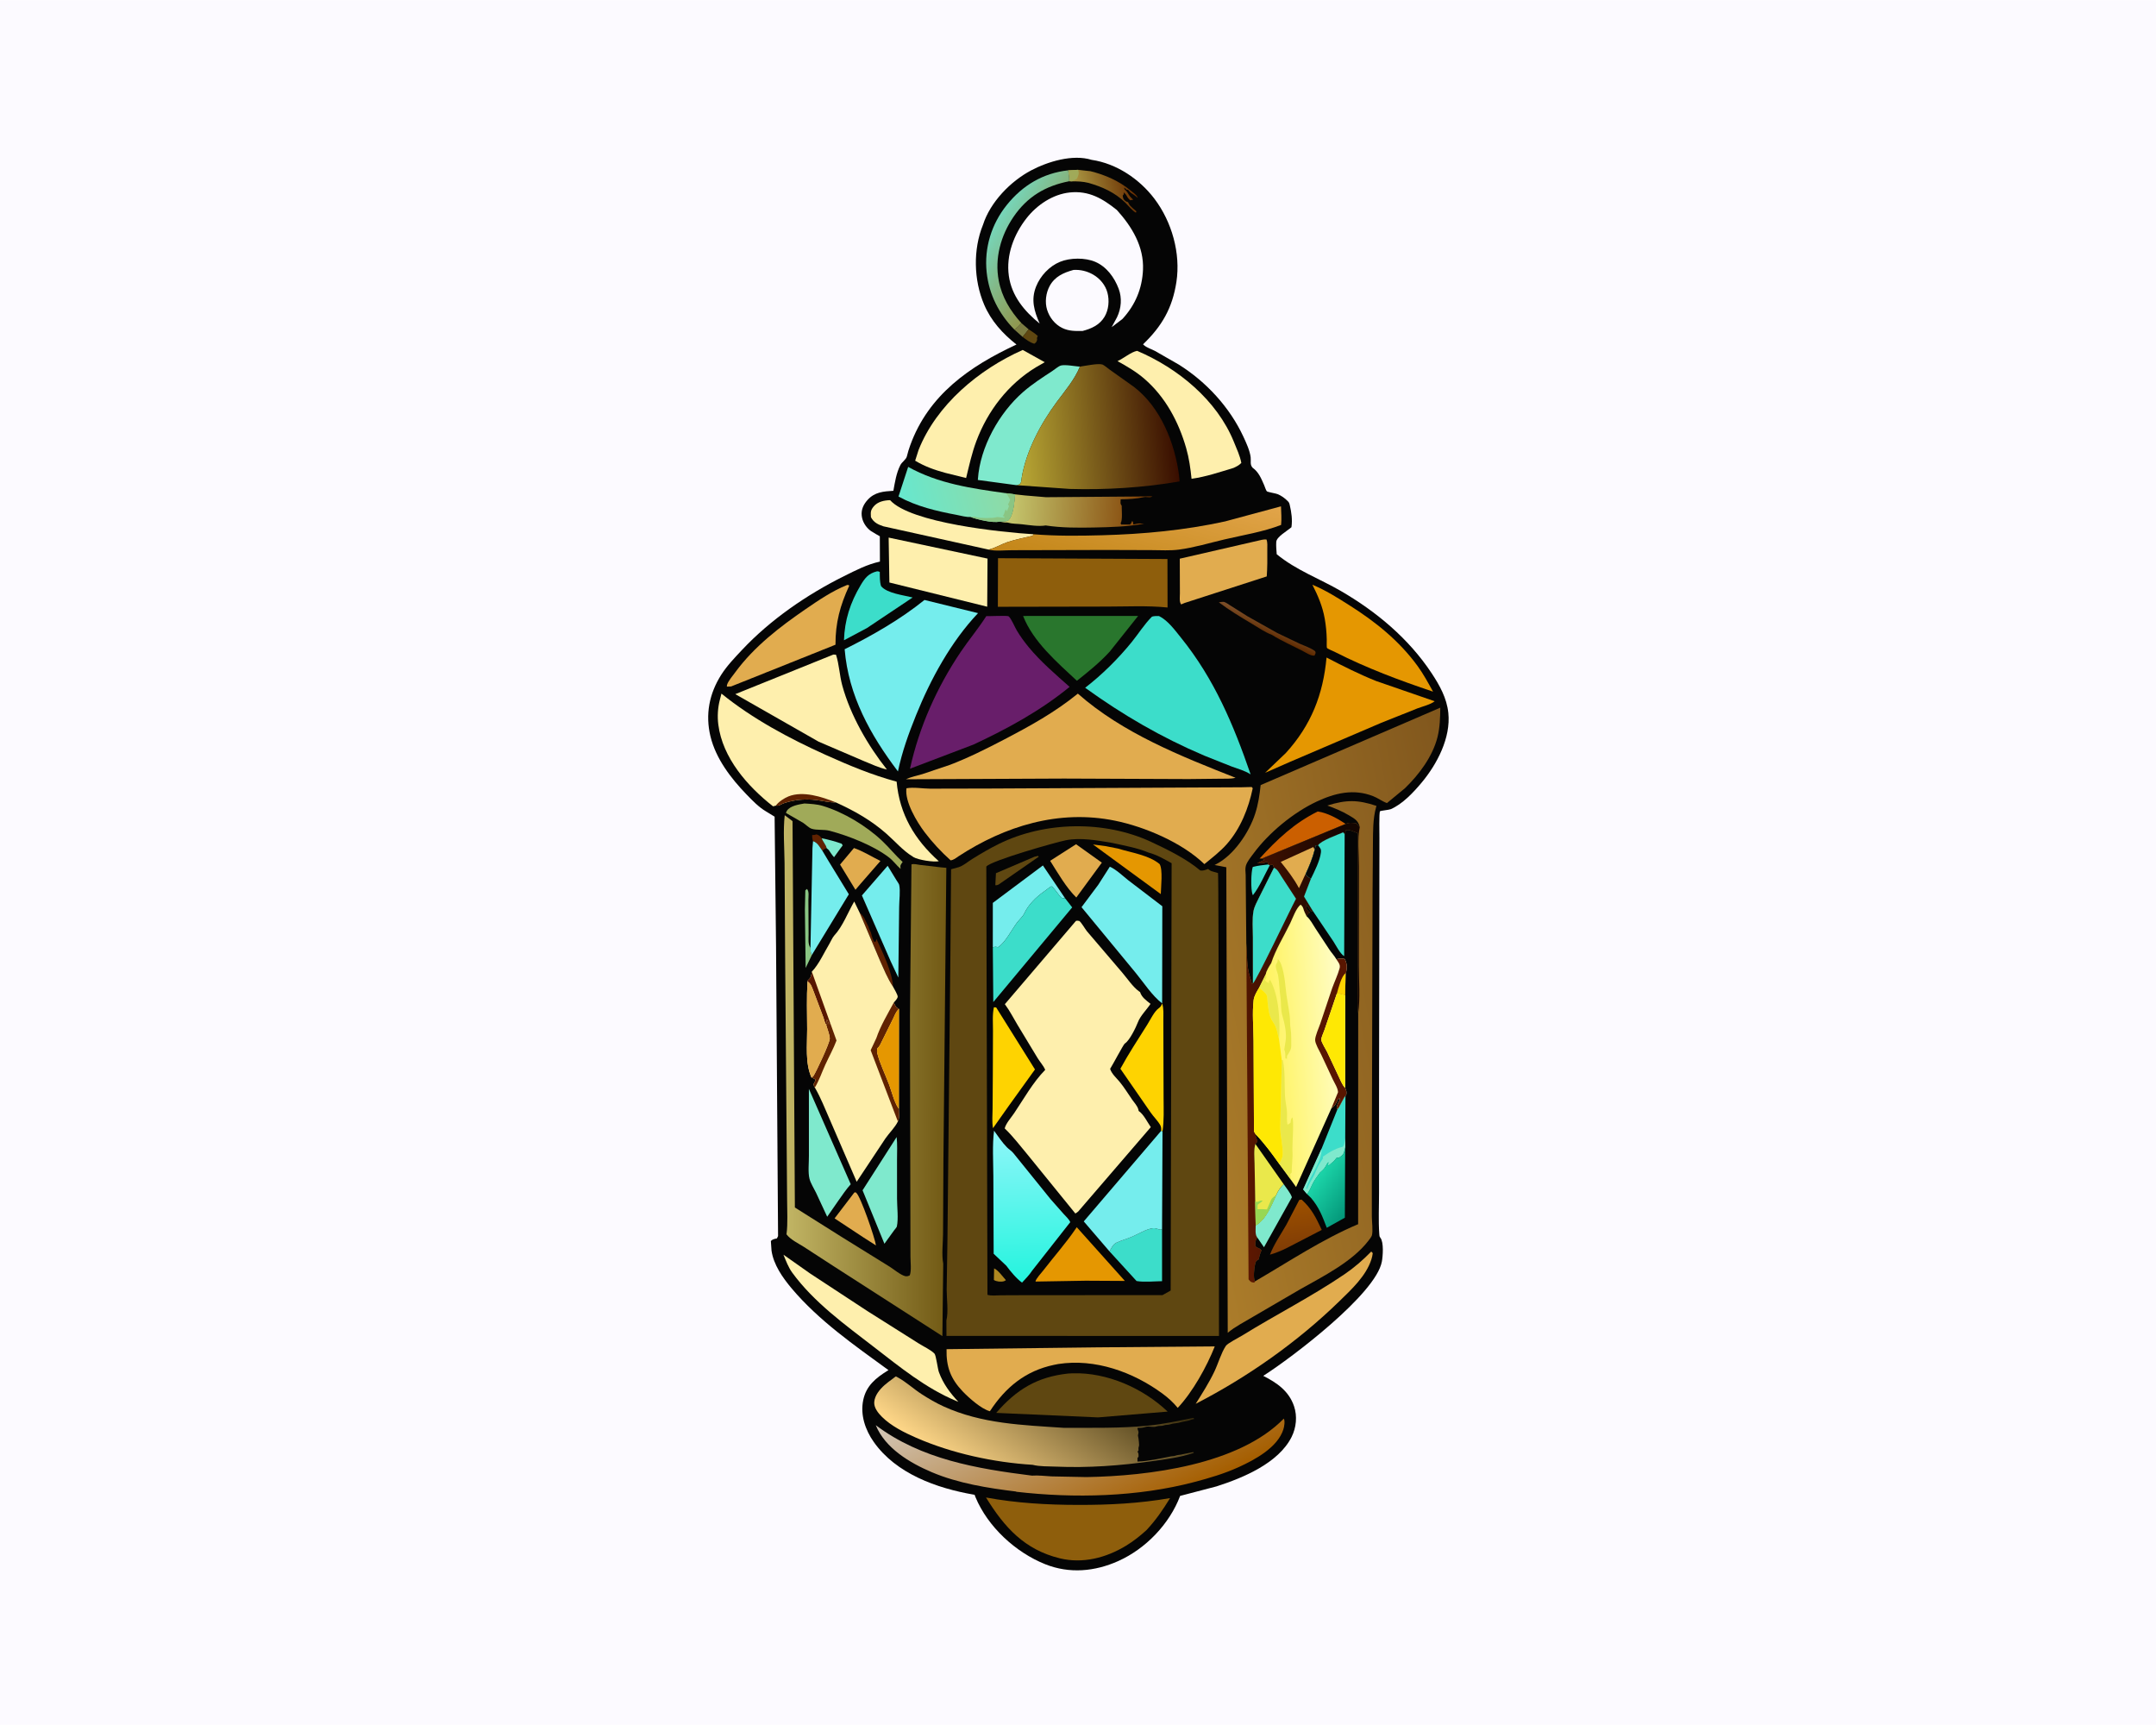 <svg version="1.1" xmlns="http://www.w3.org/2000/svg" style="display: block;" viewBox="0 0 2048 1638" width="1280" height="1024">
<defs>
	<linearGradient id="Gradient1" gradientUnits="userSpaceOnUse" x1="1201.07" y1="602.651" x2="1206.45" y2="590.142">
		<stop class="stop0" offset="0" stop-opacity="1" stop-color="rgb(94,42,0)"/>
		<stop class="stop1" offset="1" stop-opacity="1" stop-color="rgb(126,81,43)"/>
	</linearGradient>
	<linearGradient id="Gradient2" gradientUnits="userSpaceOnUse" x1="1077.32" y1="174.666" x2="1022.9" y2="187.517">
		<stop class="stop0" offset="0" stop-opacity="1" stop-color="rgb(104,45,0)"/>
		<stop class="stop1" offset="1" stop-opacity="1" stop-color="rgb(172,153,68)"/>
	</linearGradient>
	<linearGradient id="Gradient3" gradientUnits="userSpaceOnUse" x1="1003.64" y1="246.825" x2="946.213" y2="211.862">
		<stop class="stop0" offset="0" stop-opacity="1" stop-color="rgb(144,152,80)"/>
		<stop class="stop1" offset="1" stop-opacity="1" stop-color="rgb(119,213,184)"/>
	</linearGradient>
	<linearGradient id="Gradient4" gradientUnits="userSpaceOnUse" x1="1093.05" y1="487.691" x2="951.871" y2="479.667">
		<stop class="stop0" offset="0" stop-opacity="1" stop-color="rgb(126,58,0)"/>
		<stop class="stop1" offset="1" stop-opacity="1" stop-color="rgb(201,207,116)"/>
	</linearGradient>
	<linearGradient id="Gradient5" gradientUnits="userSpaceOnUse" x1="954.569" y1="456.776" x2="860.108" y2="481.079">
		<stop class="stop0" offset="0" stop-opacity="1" stop-color="rgb(143,218,165)"/>
		<stop class="stop1" offset="1" stop-opacity="1" stop-color="rgb(104,231,205)"/>
	</linearGradient>
	<linearGradient id="Gradient6" gradientUnits="userSpaceOnUse" x1="1069.8" y1="551.803" x2="1095.82" y2="452.143">
		<stop class="stop0" offset="0" stop-opacity="1" stop-color="rgb(196,135,25)"/>
		<stop class="stop1" offset="1" stop-opacity="1" stop-color="rgb(225,164,73)"/>
	</linearGradient>
	<linearGradient id="Gradient7" gradientUnits="userSpaceOnUse" x1="1072.14" y1="1444.21" x2="989.074" y2="1277.31">
		<stop class="stop0" offset="0" stop-opacity="1" stop-color="rgb(165,94,0)"/>
		<stop class="stop1" offset="1" stop-opacity="1" stop-color="rgb(210,198,183)"/>
	</linearGradient>
	<linearGradient id="Gradient8" gradientUnits="userSpaceOnUse" x1="1034.88" y1="1277.48" x2="936.603" y2="1416.19">
		<stop class="stop0" offset="0" stop-opacity="1" stop-color="rgb(57,45,12)"/>
		<stop class="stop1" offset="1" stop-opacity="1" stop-color="rgb(255,215,136)"/>
	</linearGradient>
	<linearGradient id="Gradient9" gradientUnits="userSpaceOnUse" x1="1114.59" y1="398.904" x2="959.822" y2="412.524">
		<stop class="stop0" offset="0" stop-opacity="1" stop-color="rgb(57,14,0)"/>
		<stop class="stop1" offset="1" stop-opacity="1" stop-color="rgb(189,173,54)"/>
	</linearGradient>
	<linearGradient id="Gradient10" gradientUnits="userSpaceOnUse" x1="897.597" y1="1021.2" x2="744.373" y2="1020.81">
		<stop class="stop0" offset="0" stop-opacity="1" stop-color="rgb(114,90,21)"/>
		<stop class="stop1" offset="1" stop-opacity="1" stop-color="rgb(195,183,102)"/>
	</linearGradient>
	<linearGradient id="Gradient11" gradientUnits="userSpaceOnUse" x1="1417.49" y1="938.944" x2="1115.47" y2="997.868">
		<stop class="stop0" offset="0" stop-opacity="1" stop-color="rgb(129,87,29)"/>
		<stop class="stop1" offset="1" stop-opacity="1" stop-color="rgb(171,124,42)"/>
	</linearGradient>
	<linearGradient id="Gradient12" gradientUnits="userSpaceOnUse" x1="1296.91" y1="993.922" x2="1166.29" y2="1007.06">
		<stop class="stop0" offset="0" stop-opacity="1" stop-color="rgb(20,5,1)"/>
		<stop class="stop1" offset="1" stop-opacity="1" stop-color="rgb(93,24,1)"/>
	</linearGradient>
	<linearGradient id="Gradient13" gradientUnits="userSpaceOnUse" x1="1225.04" y1="1142.47" x2="1231.31" y2="1184.85">
		<stop class="stop0" offset="0" stop-opacity="1" stop-color="rgb(156,80,0)"/>
		<stop class="stop1" offset="1" stop-opacity="1" stop-color="rgb(129,61,5)"/>
	</linearGradient>
	<linearGradient id="Gradient14" gradientUnits="userSpaceOnUse" x1="1286.92" y1="1140.38" x2="1251.34" y2="1115.51">
		<stop class="stop0" offset="0" stop-opacity="1" stop-color="rgb(4,152,122)"/>
		<stop class="stop1" offset="1" stop-opacity="1" stop-color="rgb(28,214,170)"/>
	</linearGradient>
	<linearGradient id="Gradient15" gradientUnits="userSpaceOnUse" x1="1205.39" y1="993.864" x2="1277.02" y2="988.939">
		<stop class="stop0" offset="0" stop-opacity="1" stop-color="rgb(255,243,93)"/>
		<stop class="stop1" offset="1" stop-opacity="1" stop-color="rgb(255,253,199)"/>
	</linearGradient>
	<linearGradient id="Gradient16" gradientUnits="userSpaceOnUse" x1="980.319" y1="1215.81" x2="977.48" y2="1074.33">
		<stop class="stop0" offset="0" stop-opacity="1" stop-color="rgb(37,244,222)"/>
		<stop class="stop1" offset="1" stop-opacity="1" stop-color="rgb(143,246,249)"/>
	</linearGradient>
</defs>
<path transform="translate(0,0)" fill="rgb(252,250,255)" d="M -0 -0 L 2048 0 L 2048 1638 L -0 1638 L -0 -0 z"/>
<path transform="translate(0,0)" fill="rgb(5,5,5)" d="M 933.776 213.26 C 940.652 191.779 959.863 171.983 979.565 161.592 C 995.387 153.248 1019.04 146.05 1036.9 151.619 C 1060.57 155.079 1082.48 169.851 1096.72 188.738 C 1113.15 210.519 1121.64 240.388 1117.48 267.605 C 1113.68 292.39 1103.75 309.598 1085.79 326.837 L 1086.75 327.722 C 1089.51 330.114 1093.91 331.404 1097.18 333.161 L 1119.78 346.104 C 1145.88 362.501 1168.09 386.559 1181.1 414.559 C 1183.79 420.349 1187.25 427.789 1188.01 434.12 C 1188.46 437.799 1187.14 441.13 1189.87 444.05 C 1195.71 448.242 1198.04 454.275 1200.84 460.608 C 1201.45 461.978 1202.5 465.493 1203.36 466.403 C 1204.12 467.202 1211.73 468.371 1213.48 469.078 C 1217.24 470.594 1220.46 472.95 1223.31 475.819 C 1224.58 477.096 1224.78 477.923 1225.18 479.615 C 1226.81 486.649 1227.76 493.298 1226.76 500.548 C 1222.93 503.966 1212.66 509.589 1212.33 514.461 C 1212.07 518.369 1212.47 522.304 1212.76 526.202 C 1231.28 541.431 1253.27 549.271 1273.8 561.185 C 1307.56 580.773 1338.21 606.417 1359.87 639.138 C 1367.55 650.745 1374.31 662.848 1375.78 676.933 C 1378.24 700.573 1365.05 725.627 1350.35 743.207 C 1342.61 752.458 1332.24 763.532 1321.06 768.364 C 1319.44 769.065 1311.53 769.744 1310.91 770.326 C 1309.87 771.304 1310.34 792.71 1310.33 795.731 L 1309.95 1048.16 L 1309.96 1132.15 C 1310 1145.26 1309.26 1158.94 1310.21 1171.99 C 1310.33 1173.62 1310.27 1174.16 1311.27 1175.47 C 1314.6 1179.82 1313.6 1193.03 1312.6 1198.23 C 1306.64 1229.15 1226.95 1289.3 1200.65 1306.15 L 1199.96 1306.58 C 1213.07 1313.2 1224.36 1321.05 1229.23 1335.44 C 1232.44 1344.93 1231.35 1355.77 1226.87 1364.68 C 1214.4 1389.51 1180.8 1403.47 1155.65 1411.54 L 1121.01 1420.61 C 1110.94 1447.31 1088.36 1470.76 1062.32 1482.45 C 1040.04 1492.45 1015.91 1494.7 992.877 1485.5 C 964.674 1474.23 938.311 1449.95 926.599 1421.75 L 925.781 1419.54 L 924.769 1419.37 C 889.812 1413.28 851.261 1399.61 829.982 1369.36 C 821.935 1357.93 817.075 1343.71 819.959 1329.69 C 822.773 1316.01 831.884 1308.64 843.151 1301.66 L 843.97 1301.15 C 811.751 1277.66 777.831 1254.2 751.989 1223.5 C 743.492 1213.41 734.758 1200.99 732.871 1187.59 L 732.241 1178.5 C 733.943 1176.74 735.714 1176.54 738 1176.05 L 739.092 1173.79 L 737.179 898.792 L 735.805 775.471 L 727.695 770.507 C 720.677 766.393 714.675 760.114 709.042 754.281 C 694.264 738.978 680.032 720.415 674.907 699.336 C 669.842 678.506 673.691 658.659 685.08 640.73 C 690.519 632.167 697.765 624.652 704.682 617.275 C 731.749 588.409 766.423 564.57 801.783 547 C 812.965 541.444 823.56 535.897 835.839 533.189 L 835.748 509.138 L 832 507.026 L 827 503.969 C 822.424 500.5 819.137 495.276 818.545 489.5 C 817.945 483.66 820.369 478.714 824.228 474.5 C 831.002 467.103 839.223 466.55 848.622 465.953 C 850.111 457.709 851.407 449.141 855.233 441.59 C 856.79 438.516 860.757 436.295 861.476 433.156 C 862.282 429.637 863.356 426.279 864.583 422.879 C 881.903 374.873 921.114 347.675 965.555 327.047 C 952.434 316.641 941.504 304.739 934.822 289.07 C 924.896 265.794 924.209 236.744 933.776 213.26 z"/>
<path transform="translate(0,0)" fill="rgb(124,125,67)" d="M 970.247 306.722 L 977.117 312.59 L 971.401 319.823 L 963.6 312.877 C 966.271 311.115 968.133 309.11 970.247 306.722 z"/>
<path transform="translate(0,0)" fill="rgb(96,34,1)" d="M 772.297 798.739 C 771.599 796.739 771.426 794.983 771.5 792.882 C 772.701 792.957 773.456 792.967 774.625 792.585 L 775.5 792.256 C 778.022 792.922 778.94 794.075 780.556 795.967 C 781.289 798.72 785.176 803.122 785.116 805.266 C 783.464 806.046 782.307 806.465 781.285 808.03 C 778.587 804.29 776.765 800.143 772.297 798.739 z"/>
<path transform="translate(0,0)" fill="rgb(95,71,17)" d="M 977.117 312.59 C 980.068 314.584 983.324 316.48 985.848 319 C 984.946 320.585 984.894 320.638 985.201 322.5 C 984.419 324.733 984.422 324.933 982.5 326.271 C 978.154 325.072 974.973 322.453 971.401 319.823 L 977.117 312.59 z"/>
<path transform="translate(0,0)" fill="rgb(127,233,205)" d="M 780.556 795.967 C 787.084 797.288 793.221 798.914 799.5 801.14 L 800.5 802.732 L 797.892 806.202 L 792.27 813.976 C 790.326 811.91 788.823 809.434 787.217 807.098 L 785.116 805.266 C 785.176 803.122 781.289 798.72 780.556 795.967 z"/>
<path transform="translate(0,0)" fill="rgb(138,197,131)" d="M 764.581 863.761 L 764.983 845.5 L 766.5 844.092 C 768.856 846.527 767.886 851.201 767.902 854.558 L 768.09 887.196 C 768.122 891.185 767.323 896.741 769.865 900.007 C 770.045 902.571 769.772 904.634 771.22 906.792 L 765.283 919.202 L 764.581 863.761 z"/>
<path transform="translate(0,0)" fill="rgb(60,221,202)" d="M 1204.84 820.845 L 1206.26 821.446 C 1201.37 830.499 1196.5 842.034 1190.16 850.068 L 1189.78 849.288 C 1188.01 844.443 1188.31 828.182 1190.02 823.218 C 1194.81 821.941 1199.92 821.429 1204.84 820.845 z"/>
<path transform="translate(0,0)" fill="rgb(96,34,1)" d="M 816.573 866.643 C 821.162 870.35 821.815 873.969 824.395 878.899 C 825.162 880.363 824.838 879.619 825.241 881.096 C 825.553 882.24 825.885 882.815 826.47 883.817 C 827.425 885.453 827.622 886.691 828.081 888.52 C 828.59 890.55 829.496 892.683 830.5 894.51 L 832 894 L 832.5 891.539 C 838.567 904.612 847.389 922.635 848.351 937.043 C 843.099 929.341 839.468 920.104 835.649 911.622 L 816.573 866.643 z"/>
<path transform="translate(0,0)" fill="url(#Gradient1)" d="M 1157.74 571.861 C 1158.99 571.77 1161.64 571.215 1162.75 571.5 C 1164.46 571.938 1167.31 574.068 1168.88 575.005 L 1185.02 585.153 L 1213.11 600.927 L 1234.57 611.187 C 1239.33 613.342 1245.16 615.172 1249.31 618.328 L 1249.74 619.962 L 1248.71 622.471 C 1245.54 623.189 1239.79 619.276 1236.77 617.736 C 1227.28 612.893 1217.26 608.485 1208.24 602.824 C 1201.85 600.439 1195.26 595.91 1189.38 592.385 C 1178.67 585.976 1167.68 579.401 1157.74 571.861 z"/>
<path transform="translate(0,0)" fill="url(#Gradient2)" d="M 1024.02 161.089 L 1035.84 162.401 C 1049.92 165.908 1062.88 171.556 1074.15 180.871 C 1076.22 182.585 1079.12 184.471 1080.4 186.833 L 1080.77 187.75 C 1078.93 186.34 1077.14 184.709 1075.14 183.558 C 1073.67 182.715 1072.6 181.265 1071.5 180 L 1070.25 179.995 L 1068 178 L 1067.99 179.25 C 1069.71 180.938 1070.83 182.105 1071.99 184.25 C 1073.09 186.269 1074.85 187.933 1076.49 189.5 L 1073.5 190 C 1071.89 188.497 1071.24 187.689 1070.25 185.75 C 1069.61 184.487 1068.5 183.459 1067.49 182.5 C 1067.49 184.297 1067.86 184.131 1066.49 185.5 C 1066.73 188.077 1067.14 189.509 1069.5 191 C 1070.32 191.518 1070.65 191.542 1071.49 191.75 C 1071.87 192.375 1072.19 193.034 1072.52 193.685 C 1073.72 196.072 1077.45 198.635 1079.49 200.5 L 1078.99 201.827 C 1075.43 199.781 1071.91 195.158 1068.9 192.227 C 1058.95 182.529 1046.98 177.187 1033.79 173.458 C 1028.53 172.146 1023.7 172.029 1018.31 172.052 L 1015.69 171.924 C 1015.91 168.561 1015.09 164.913 1014.63 161.573 L 1024.02 161.089 z"/>
<path transform="translate(0,0)" fill="rgb(160,170,89)" d="M 1014.63 161.573 L 1024.02 161.089 C 1025.43 164.85 1024.36 165.984 1023.03 169.5 L 1018.31 172.052 L 1015.69 171.924 C 1015.91 168.561 1015.09 164.913 1014.63 161.573 z"/>
<path transform="translate(0,0)" fill="rgb(225,172,79)" d="M 811.179 805.256 C 819.595 808.122 828.307 813.558 836.327 817.549 L 817.25 839.435 L 812.599 844.911 L 797.973 820.962 L 811.179 805.256 z"/>
<path transform="translate(0,0)" fill="rgb(225,172,79)" d="M 811.487 1132.5 C 812.533 1132.24 812.425 1132.02 813.309 1132.69 C 817.411 1135.77 831.335 1176.29 832.081 1182.7 L 820.378 1175.22 L 792.774 1157.03 L 811.487 1132.5 z"/>
<path transform="translate(0,0)" fill="rgb(203,95,0)" d="M 1198.72 815.234 L 1196.52 815.226 C 1212.94 797.216 1229.66 781.378 1251.74 770.551 C 1260.78 771.755 1270.78 777.359 1278.29 782.367 L 1198.72 815.234 z"/>
<path transform="translate(0,0)" fill="rgb(160,170,89)" d="M 764.064 762.943 C 769.821 763.299 775.948 763.563 781.5 765.232 C 801.299 771.184 822.916 784.185 837.967 798.474 C 844.716 804.882 850.606 812.214 857.429 818.5 C 855.406 821.452 854.942 821.41 855.5 825.118 C 851.563 821.662 848.562 817.323 844.362 814.117 C 829.581 802.834 805.984 793.594 788.027 788.84 C 782.707 787.431 775.603 788.553 770.775 786.859 C 768.233 785.968 765.257 782.816 762.85 781.29 L 746.623 771.946 C 746.878 771.094 746.967 770.608 747.506 769.812 C 750.743 765.032 758.804 763.898 764.064 762.943 z"/>
<path transform="translate(0,0)" fill="rgb(127,233,205)" d="M 851.718 1079.76 C 852.54 1086.76 852.08 1094.22 852.089 1101.28 L 852.107 1138.34 C 852.105 1146.03 853.556 1157.55 851.909 1164.8 C 851.737 1165.56 849.834 1167.67 849.33 1168.37 L 840.119 1181.11 L 833.991 1166.12 L 819.358 1130.33 L 851.718 1079.76 z"/>
<path transform="translate(0,0)" fill="rgb(60,221,202)" d="M 832.844 542.5 C 834.152 542.344 834.528 542.539 835.724 543 C 835.774 547.577 835.567 552.089 836.938 556.5 C 842.562 563.372 858.224 565.07 866.945 567.288 L 823.486 596.34 L 801.698 607.928 C 802.281 588.784 807.72 572.077 817.543 555.604 C 821.566 548.859 824.911 544.494 832.844 542.5 z"/>
<path transform="translate(0,0)" fill="rgb(117,237,237)" d="M 843.193 822.126 L 851.662 835.999 C 852.259 837.02 853.925 839.188 854.161 840.286 C 855.397 846.047 854.143 854.877 854.12 861.009 L 853.325 928.262 L 845.991 912.669 L 818.733 850.294 L 843.193 822.126 z"/>
<path transform="translate(0,0)" fill="rgb(117,237,237)" d="M 772.297 798.739 C 776.765 800.143 778.587 804.29 781.285 808.03 L 786.924 817.473 L 806.322 849.174 L 771.22 906.792 C 769.772 904.634 770.045 902.571 769.865 900.007 L 771.755 805.381 L 772.297 798.739 z"/>
<path transform="translate(0,0)" fill="url(#Gradient3)" d="M 963.6 312.877 C 948.853 297.832 939.433 279.443 937.228 258.324 C 934.811 235.172 941.842 212.524 956.379 194.466 C 971.477 175.712 990.869 164.222 1014.63 161.573 C 1015.09 164.913 1015.91 168.561 1015.69 171.924 C 993.205 176.319 975.835 186.507 962.68 205.865 C 950.652 223.566 944.666 245.053 948.719 266.342 C 951.721 282.11 959.594 294.957 970.247 306.722 C 968.133 309.11 966.271 311.115 963.6 312.877 z"/>
<path transform="translate(0,0)" fill="rgb(127,233,205)" d="M 768.376 1034.02 L 808.126 1124.59 C 803.669 1129.46 799.972 1135.19 796.118 1140.55 L 785.758 1155.46 L 775.121 1132.57 C 773.149 1128.51 770.121 1123.84 768.977 1119.55 C 767.366 1113.52 768.467 1103.86 768.391 1097.47 L 768.376 1034.02 z"/>
<path transform="translate(0,0)" fill="rgb(254,239,173)" d="M 939.129 521.814 L 839.178 499.696 C 834.108 498.026 829.837 495.988 827.308 491 C 827.08 486.398 826.776 484.66 829.863 480.9 C 833.692 476.236 839.841 475.03 845.5 474.842 C 865.094 496.609 951.795 505.372 981.686 507.229 L 981 508.631 C 973.075 510.589 964.632 512.098 956.937 514.715 C 950.911 516.764 945.271 520.314 939.129 521.814 z"/>
<path transform="translate(0,0)" fill="rgb(252,250,255)" d="M 1019.74 256.183 C 1026.2 255.777 1032.66 257.331 1038.27 260.543 C 1044.78 264.27 1049.98 270.416 1051.94 277.709 C 1053.95 285.177 1053.18 294.1 1049.15 300.775 C 1044.47 308.523 1036.68 311.998 1028.28 314.17 C 1021.51 314.229 1015.3 314.377 1009.04 311.315 C 1002.08 307.908 996.973 301.418 994.666 294.096 C 992.385 286.858 993.482 278.137 997.052 271.5 C 1001.91 262.473 1010.3 258.737 1019.74 256.183 z"/>
<path transform="translate(0,0)" fill="url(#Gradient4)" d="M 964.123 469.323 L 973.605 470.372 L 993.571 472.044 L 1094.75 471.263 C 1092.06 472.848 1089.33 471.38 1086.5 472 C 1079.44 473.548 1072.04 474 1064.5 474 C 1064.5 476.233 1063.88 478.372 1065.49 480 C 1065.49 483.364 1066.45 494.539 1064.49 496.5 L 1065 498 L 1073.5 498 C 1074.52 496.719 1074.97 496.096 1075.5 494.51 C 1076.49 496 1076.49 496.199 1076.5 498 L 1080.09 497.204 C 1082.25 496.771 1084.61 497.102 1086.8 497.25 C 1070.95 500.037 1055.4 500.503 1039.36 500.813 C 1024.19 501.105 1008.34 501.182 993.312 498.874 C 986.6 500.023 977.707 498.539 970.89 497.771 C 965.959 497.215 961.705 497.486 956.825 496.083 C 954.322 496.3 951.883 495.651 949.421 495.205 C 951.317 495.044 956.46 495.211 957.742 493.997 C 962.783 489.22 963.605 475.994 964.123 469.323 z"/>
<path transform="translate(0,0)" fill="url(#Gradient5)" d="M 921.778 490.781 C 918.226 491.21 912.366 489.515 908.632 488.815 C 889.507 485.229 870.679 480.799 853.475 471.408 L 862.676 443.248 C 891.363 459.255 923.171 463.727 955.274 468.199 L 964.123 469.323 C 963.605 475.994 962.783 489.22 957.742 493.997 C 956.46 495.211 951.317 495.044 949.421 495.205 C 943.292 496.829 927.628 493.04 921.778 490.781 z"/>
<path transform="translate(0,0)" fill="rgb(138,197,131)" d="M 955.274 468.199 L 964.123 469.323 C 963.605 475.994 962.783 489.22 957.742 493.997 C 956.46 495.211 951.317 495.044 949.421 495.205 C 943.292 496.829 927.628 493.04 921.778 490.781 L 926.481 490.532 L 927.266 491.015 C 929.439 492.063 944.081 492.176 946.471 491.043 C 947.36 490.622 952.246 491.506 954 491.51 L 954.117 490.457 L 952.51 490 C 954.605 487.379 953.905 485.91 955.5 483.51 L 956.412 485.426 L 958.5 480.51 L 957.51 479 C 958.299 477.454 958.956 476.151 959.51 474.5 L 958.005 471.75 C 957.231 469.999 956.642 469.549 955.274 468.199 z"/>
<path transform="translate(0,0)" fill="rgb(225,172,79)" d="M 1198.72 512.5 C 1200.23 512.162 1201.46 512.155 1202.99 512.154 C 1204.23 514.95 1203.76 518.8 1203.8 521.85 C 1203.91 530.373 1203.91 538.767 1203.3 547.273 L 1125.26 572.5 L 1122 573.875 C 1120.01 571.514 1120.82 566.444 1120.8 563.301 L 1120.68 530.446 L 1198.72 512.5 z"/>
<path transform="translate(0,0)" fill="rgb(41,118,45)" d="M 971.84 584.847 L 1081.11 584.808 L 1054.24 618.6 C 1044.74 628.99 1033.97 637.701 1022.94 646.402 C 1004.08 628.741 981.427 609.385 971.84 584.847 z"/>
<path transform="translate(0,0)" fill="rgb(225,172,79)" d="M 804.472 555.5 C 805.994 555.255 805.232 555.147 806.727 556 C 798.022 574.87 793.559 591.314 793.624 612.143 L 694.5 651.793 L 690.5 651.966 C 690.47 651.086 690.396 650.813 690.735 649.868 C 691.994 646.349 696.101 641.5 698.413 638.35 C 716.308 613.96 740.695 595.216 765.415 578.26 C 777.517 569.96 790.814 560.949 804.472 555.5 z"/>
<path transform="translate(0,0)" fill="rgb(229,151,1)" d="M 1246.66 555.196 C 1259.09 560.299 1270.62 567.604 1281.94 574.772 C 1306.83 590.535 1329.2 608.485 1346.66 632.494 C 1352.2 640.114 1356.71 648.496 1361.27 656.726 C 1329.82 646.186 1298.07 634.303 1268.47 619.248 C 1267.11 618.553 1261.15 616.134 1260.44 615.128 C 1260.12 614.68 1260.32 608.068 1260.29 606.956 C 1260.13 600.372 1259.52 593.882 1258.37 587.393 C 1256.34 575.841 1251.96 565.572 1246.66 555.196 z"/>
<path transform="translate(0,0)" fill="rgb(254,239,173)" d="M 744.206 1191.51 L 769.755 1209.5 L 824.21 1245.22 L 872.782 1275.86 C 876.921 1278.5 884.413 1282.01 887.674 1285.47 C 889.177 1287.06 890.69 1299.81 891.865 1303.01 C 895.921 1314.09 902.364 1322.67 910.342 1331.25 L 908.343 1330.43 C 879.218 1318.28 854.735 1298.12 829.974 1279.05 C 802.633 1257.98 773.149 1236.74 752.578 1208.59 C 748.864 1203.5 746.576 1197.3 744.206 1191.51 z"/>
<path transform="translate(0,0)" fill="rgb(254,239,173)" d="M 844.135 510.401 L 938.059 530.351 L 937.76 576.052 L 844.832 553.057 L 844.135 510.401 z"/>
<path transform="translate(0,0)" fill="url(#Gradient6)" d="M 981.686 507.229 C 1003.37 508.997 1025.14 508.772 1046.86 508.182 C 1086.28 507.11 1125.1 503.476 1163.68 495.048 L 1216.82 480.714 C 1217.02 486.531 1217.51 492.568 1216.94 498.36 C 1200.24 504.901 1180.74 508.033 1163.23 512.128 C 1149.03 515.449 1134.26 519.948 1119.81 521.83 C 1111.45 522.92 1102.48 522.341 1094.04 522.306 L 1051.64 522.164 L 962 522.38 C 955.263 522.311 945.338 523.552 939.129 521.814 C 945.271 520.314 950.911 516.764 956.937 514.715 C 964.632 512.098 973.075 510.589 981 508.631 L 981.686 507.229 z"/>
<path transform="translate(0,0)" fill="rgb(127,233,205)" d="M 965.231 460.582 L 928.882 455.681 L 928.922 454.816 C 930.978 424.345 949.153 391.943 971.839 372.136 C 980.406 364.656 989.971 358.472 999.479 352.279 C 1001.54 350.94 1005.43 347.628 1007.65 346.991 C 1011.67 345.841 1021.38 347.741 1025.81 348.037 C 1020.86 360.236 1011.79 370.833 1004.05 381.275 C 988.738 401.905 974.717 428.053 970.545 453.463 C 970.091 456.226 970.503 459.002 967.519 460.196 C 966.896 460.445 965.909 460.511 965.231 460.582 z"/>
<path transform="translate(0,0)" fill="rgb(95,71,17)" d="M 1014.59 1304.39 L 1019.03 1304.16 C 1051.56 1303.19 1085.8 1318.27 1109.16 1340.53 L 1043.05 1346.04 L 946.306 1341.75 C 965.518 1319.61 985.012 1307.6 1014.59 1304.39 z"/>
<path transform="translate(0,0)" fill="rgb(225,172,79)" d="M 1302.57 1188.5 L 1303.99 1190.03 C 1303.72 1192.09 1303.31 1194.1 1302.67 1196.07 C 1297.61 1211.74 1283.85 1224.44 1272.32 1235.66 C 1232.35 1274.54 1185.34 1307.61 1135.79 1333.15 C 1142.09 1323.11 1148.45 1313.17 1153.57 1302.44 C 1157.15 1294.93 1159.93 1284.96 1164.38 1278.2 C 1166.1 1275.58 1176.71 1270.29 1179.94 1268.29 C 1211.94 1248.51 1245.82 1231.34 1276.95 1210.22 C 1286.44 1203.77 1294.59 1196.68 1302.57 1188.5 z"/>
<path transform="translate(0,0)" fill="rgb(254,239,173)" d="M 1171.71 444.246 C 1158.43 448.24 1145.69 452.615 1131.86 454.551 C 1130.88 444.807 1129.49 434.992 1126.8 425.566 C 1119.61 400.449 1107.07 376.894 1087.08 359.596 C 1079.35 352.907 1070.45 347.711 1061.53 342.793 C 1067.33 340.219 1074.38 334.104 1080.16 333.031 C 1118.9 349.459 1156.01 379.867 1172.07 419.461 C 1174.66 425.842 1177.9 432.736 1179.15 439.5 C 1176.86 441.796 1174.64 442.894 1171.71 444.246 z"/>
<path transform="translate(0,0)" fill="rgb(254,239,173)" d="M 971.507 332.183 L 992.416 343.838 L 983.9 348.724 C 957.582 364.81 938.321 389.899 927.5 418.615 C 923.211 429.998 920.598 442.019 917.714 453.819 L 897.75 448.873 C 887.531 446.069 878.436 442.842 869.319 437.372 L 872.532 427.268 C 889.491 384.305 930.02 350.516 971.507 332.183 z"/>
<path transform="translate(0,0)" fill="rgb(229,151,1)" d="M 1221.43 714.982 C 1245.46 688.582 1256.85 659.509 1260.09 624.313 C 1275.52 632.338 1291.14 640.214 1307.31 646.67 L 1362.82 665.853 C 1358.96 668.97 1351.03 670.844 1346.3 672.675 L 1311.76 686.458 L 1225.49 723.379 L 1201.74 733.813 L 1221.43 714.982 z"/>
<path transform="translate(0,0)" fill="rgb(254,239,173)" d="M 791.622 621.5 L 794.118 621.63 C 797.084 630.578 797.51 641.429 800.071 650.829 C 807.756 679.035 824.378 707.902 842.481 730.667 C 835.242 729.159 827.659 725.528 820.774 722.751 L 777.639 704.247 L 698.45 659.086 L 791.622 621.5 z"/>
<path transform="translate(0,0)" fill="url(#Gradient7)" d="M 980.247 1401.35 C 986.461 1400.88 992.714 1401.78 998.929 1402.07 L 1032.1 1402.73 C 1090.88 1401.75 1176.62 1391.12 1219.5 1347.2 C 1220.8 1349.51 1219.92 1354.77 1219.11 1357.35 C 1213.67 1374.63 1192.12 1386.19 1176.72 1393.23 C 1163.06 1399.47 1149.04 1403.59 1134.56 1407.41 C 1080.65 1421.6 1020.52 1423.06 965.374 1416.67 L 965.238 1416.45 C 938.513 1413.21 909.927 1408.65 885.068 1398.07 C 864.318 1389.25 840.796 1375.31 831.89 1353.43 C 875.141 1385.93 927.863 1394.75 980.247 1401.35 z"/>
<path transform="translate(0,0)" fill="rgb(142,94,12)" d="M 936.621 1422.12 C 965.513 1427.47 994.846 1429.12 1024.19 1429.16 C 1053.85 1429.21 1082.19 1427.77 1111.46 1422.69 C 1104.56 1433.93 1098.01 1443.51 1088.98 1453.18 C 1082.92 1458.69 1076.51 1463.74 1069.5 1468 C 1050.75 1479.4 1028.48 1485.19 1006.78 1479.9 C 973.283 1471.73 954.112 1450.54 936.621 1422.12 z"/>
<path transform="translate(0,0)" fill="rgb(142,94,12)" d="M 948.023 529.981 L 1108.97 530.75 L 1109.07 576.804 C 1090.11 574.855 1070.17 575.936 1051.09 575.93 L 947.872 576.128 L 948.023 529.981 z"/>
<path transform="translate(0,0)" fill="rgb(225,172,79)" d="M 1041.62 1279.52 L 1153.94 1278.59 C 1146.25 1297.92 1133.07 1321.75 1118.74 1337 C 1114.54 1331.87 1109.8 1327.54 1104.46 1323.6 C 1076.44 1302.91 1040.23 1289.92 1005.24 1295.34 L 1001.1 1296.16 C 974.084 1301.84 955.089 1317.52 940.315 1340.18 C 932.238 1338.11 920.195 1327.38 914.444 1321.33 C 902.925 1309.23 898.743 1297.84 899.139 1281.24 L 1041.62 1279.52 z"/>
<path transform="translate(0,0)" fill="rgb(252,250,255)" d="M 1066.16 302.804 L 1055.98 310.542 L 1061.07 301.122 C 1065.14 292.596 1065.94 282.878 1062.61 274.02 C 1058.6 263.348 1051.16 253.104 1040.41 248.5 C 1030.82 244.392 1016.58 244.526 1006.97 248.457 C 996.782 252.622 988.233 261.78 984.188 271.951 C 979.143 284.636 982.388 295.27 987.585 307.124 C 973.048 295.356 960.984 280.963 958.301 261.758 C 955.549 242.059 963.12 222.359 975.146 207.021 C 984.983 194.474 1000.04 184.305 1016.17 182.603 C 1034.32 180.687 1047.41 188.419 1060.91 199.245 C 1075.2 215.032 1086.73 233.966 1085.74 256.078 C 1084.94 274.027 1078.33 289.668 1066.16 302.804 z"/>
<path transform="translate(0,0)" fill="rgb(117,237,237)" d="M 878.167 569.644 L 929.06 582.154 C 903.402 609.196 884.039 644.731 870.189 679.032 C 862.981 696.881 856.965 713.554 852.959 732.49 C 826.709 697.777 805.981 660.587 802.338 616.451 C 828.842 603.214 855.044 588.267 878.167 569.644 z"/>
<path transform="translate(0,0)" fill="url(#Gradient8)" d="M 980.901 1391.07 C 943.832 1388.78 904.176 1380.2 870.088 1365.29 C 858.905 1360.4 846.485 1354.2 837.748 1345.5 C 834.188 1341.96 830.052 1336.83 830.443 1331.5 C 830.914 1325.1 835.612 1319.5 840.193 1315.41 C 842.606 1313.25 845.277 1311.32 847.887 1309.41 C 848.232 1309.16 850.705 1307.15 851.056 1307.12 C 851.115 1307.11 853.132 1308.23 853.143 1308.23 C 861.036 1312.63 867.873 1319.05 875.484 1323.96 C 882.072 1328.22 889.087 1332.32 896.225 1335.57 C 932.696 1352.2 971.305 1353.3 1010.51 1355.96 C 1037.14 1355.86 1064.23 1356.53 1090.75 1353.86 C 1105.28 1352.39 1119.22 1349.4 1133.5 1346.51 L 1134.49 1347.5 L 1132.98 1347.83 C 1131.99 1348.05 1131.3 1348.26 1130.38 1348.66 C 1128.73 1349.36 1126.36 1349.48 1124.5 1350 C 1123.45 1350.29 1122.64 1350.22 1121.56 1350.62 C 1118.51 1351.77 1114.62 1351.48 1111.56 1352.62 C 1109.54 1353.38 1107.53 1352.87 1105.51 1353.63 C 1103.2 1354.5 1100.81 1353.77 1098.5 1354.64 C 1095.38 1355.81 1091.38 1354.09 1088.5 1355 C 1085.49 1355.95 1083.81 1356 1080.5 1356 C 1080.5 1357.51 1081.49 1359.27 1081.49 1360 C 1081.48 1362.5 1080.44 1362.07 1081.27 1365.01 C 1081.59 1366.14 1082.22 1372.5 1081.99 1373.06 C 1081.31 1374.75 1081.41 1375.73 1081.49 1377.5 L 1080.5 1378.51 C 1081.75 1380.4 1081.49 1381.27 1081.49 1383.5 L 1080.49 1384.5 L 1080.5 1388 C 1090.76 1387.67 1102.46 1385.04 1112.5 1383 C 1114 1382.7 1115.13 1383 1116.59 1382.37 C 1118.65 1381.49 1121.2 1381.76 1123.5 1381 L 1133.5 1379 L 1133.99 1379.67 C 1121.65 1384.05 1107.69 1385.73 1094.72 1387.56 C 1063.96 1391.9 1033.83 1394.12 1002.74 1392.78 C 995.957 1392.49 987.403 1392.79 980.901 1391.07 z"/>
<path transform="translate(0,0)" fill="rgb(254,239,173)" d="M 736.966 764.993 L 734.338 765.656 C 710.013 746.627 686.372 719.692 682.316 687.969 C 681.333 680.276 681.822 671.997 683.778 664.5 L 685.313 658.576 C 714.662 682.429 749.89 701.29 784.277 716.769 C 806.658 726.844 827.925 735.749 851.719 742.229 C 854.496 773.176 868.72 797.181 891.793 817.79 C 886.698 818.867 872.028 816.52 867.741 813.879 L 866.856 813.304 C 857.671 807.655 850.303 798.976 842.223 791.847 C 827.508 778.864 811.664 769.954 793.895 761.878 C 787.692 762.102 781.764 760.444 775.646 759.683 C 769.574 758.927 763.862 759.019 757.782 759.601 C 751.744 760.632 746.4 761.49 740.927 764.38 C 739.49 765.139 738.545 765.096 736.966 764.993 z"/>
<path transform="translate(0,0)" fill="rgb(96,34,1)" d="M 736.966 764.993 C 739.467 761.413 744.983 757.817 749 756.213 C 762.823 750.696 780.917 756.658 793.895 761.878 C 787.692 762.102 781.764 760.444 775.646 759.683 C 769.574 758.927 763.862 759.019 757.782 759.601 C 751.744 760.632 746.4 761.49 740.927 764.38 C 739.49 765.139 738.545 765.096 736.966 764.993 z"/>
<path transform="translate(0,0)" fill="rgb(60,221,202)" d="M 1094.25 585.5 C 1096.5 584.759 1098.65 584.95 1101 584.95 C 1109.42 589.087 1116.15 598.442 1121.98 605.668 C 1153.53 644.819 1171.73 688.157 1187.97 735.291 C 1182.37 731.664 1175.91 730.064 1169.72 727.745 L 1143.75 717.41 C 1102.92 699.987 1066.77 678.987 1030.8 653.045 C 1047.04 640.462 1062.21 625.441 1075.14 609.491 C 1081.51 601.619 1087.07 592.641 1094.25 585.5 z"/>
<path transform="translate(0,0)" fill="rgb(104,30,106)" d="M 936.857 585.008 C 939.779 585.137 956.996 584.269 958.095 585.163 C 960.527 587.138 964.043 595.577 965.861 598.615 C 969.172 604.145 972.918 609.312 977.013 614.283 C 988.648 628.409 1002.41 640.061 1016.03 652.184 C 988.333 674.882 957.037 691.884 924.696 706.993 L 864.416 729.913 C 873.08 690.319 890.059 652.378 912.723 618.792 C 920.257 607.627 929.024 597.206 936.285 585.913 L 936.857 585.008 z"/>
<path transform="translate(0,0)" fill="rgb(225,172,79)" d="M 1023.86 658.605 C 1066.49 696.181 1121.54 717.961 1173.65 738.524 C 1169.48 739.722 1163.83 739.3 1159.48 739.421 L 1129.05 739.752 L 1010.75 739.28 L 860.502 739.939 C 865.184 737.711 870.998 736.608 876 735.105 L 902.499 726.198 C 919.965 719.516 936.937 711.01 953.5 702.371 C 978.496 689.331 1001.84 676.506 1023.86 658.605 z"/>
<path transform="translate(0,0)" fill="url(#Gradient9)" d="M 1026.92 347.839 C 1031.52 347.189 1042.82 344.806 1046.98 345.966 C 1048.76 346.461 1052.26 349.62 1053.91 350.742 L 1077.01 367.166 C 1102.59 386.658 1116.17 420.884 1120.06 451.981 L 1120.49 457.06 C 1086.57 462.931 1050.52 465.194 1016.13 464.188 L 965.231 460.582 C 965.909 460.511 966.896 460.445 967.519 460.196 C 970.503 459.002 970.091 456.226 970.545 453.463 C 974.717 428.053 988.738 401.905 1004.05 381.275 C 1011.79 370.833 1020.86 360.236 1025.81 348.037 L 1026.92 347.839 z"/>
<path transform="translate(0,0)" fill="rgb(225,172,79)" d="M 1179.47 747.551 L 1189 747.299 L 1189.98 748.5 C 1185.98 767.554 1178.36 786.826 1165.32 801.593 C 1159.18 808.546 1151.22 814.668 1144.04 820.529 C 1122.85 800.075 1087.43 785.032 1059 779.26 C 1005.97 768.492 954.74 784.214 910.396 813.162 C 908.084 814.748 905.869 816.643 903 816.931 C 894.187 809.073 885.524 799.76 878.393 790.339 C 870.967 780.527 859.292 761.221 861.03 748.5 C 867.683 747.246 876.622 748.835 883.503 748.872 L 940.104 748.752 L 1179.47 747.551 z"/>
<path transform="translate(0,0)" fill="rgb(254,239,173)" d="M 771.154 922.69 C 777.764 915.951 782.962 904.339 787.879 896.145 C 789.251 893.859 790.765 890.177 792.5 888.312 C 800.5 879.716 805.48 866.331 811.445 856.03 L 816.573 866.643 L 835.649 911.622 C 839.468 920.104 843.099 929.341 848.351 937.043 C 849.274 938.87 853.224 945.237 852.709 946.862 C 852.073 948.868 850.365 950.481 849.008 952.045 C 849.985 953.89 850.715 956.375 852.595 957.302 C 853.781 957.888 853.425 957.558 853.917 958.089 L 853.843 1052.92 C 853.834 1056.12 854.631 1062.35 852.897 1064.98 C 850.341 1070.43 844.652 1075.93 841.132 1081.01 L 813.772 1122.24 L 787.702 1061.96 C 783.532 1052.52 779.632 1042.48 774.469 1033.54 L 774.018 1032.78 C 773.195 1031.85 773.103 1030.68 772.794 1029.5 C 773.712 1027.98 774.33 1026.87 774.641 1025.12 C 773.397 1024.28 772.235 1023.75 770.837 1023.21 C 764.676 1009.41 766.802 992.324 766.729 977.401 C 766.654 962.304 766.155 947.032 767.063 931.964 L 767.419 930.851 C 770.554 928.287 770.535 926.611 771.154 922.69 z"/>
<path transform="translate(0,0)" fill="rgb(88,22,0)" d="M 767.063 931.964 L 767.419 930.851 C 770.554 928.287 770.535 926.611 771.154 922.69 L 788.574 971.333 L 787.326 972.674 L 787.116 971.74 C 786.751 970.358 786.164 969.253 785.5 968 C 785.277 969.726 785.023 970.739 785.887 972.306 L 784.66 972.773 C 783.637 971.894 782.733 967.795 782.181 966.236 L 772.78 941.285 C 771.229 937.548 770.587 934.176 767.063 931.964 z"/>
<path transform="translate(0,0)" fill="rgb(96,34,1)" d="M 784.66 972.773 L 785.887 972.306 C 785.023 970.739 785.277 969.726 785.5 968 C 786.164 969.253 786.751 970.358 787.116 971.74 L 787.326 972.674 L 788.574 971.333 L 794.612 988.071 C 791.68 995.89 787.481 1003.4 784 1011 C 780.747 1018.1 778.086 1026.13 774.018 1032.78 C 773.195 1031.85 773.103 1030.68 772.794 1029.5 C 773.712 1027.98 774.33 1026.87 774.641 1025.12 C 773.397 1024.28 772.235 1023.75 770.837 1023.21 C 771.616 1022.71 772.361 1022.29 772.865 1021.47 C 775.545 1017.12 788.144 990.533 788.201 986.285 C 788.249 982.726 785.617 976.426 784.66 972.773 z"/>
<path transform="translate(0,0)" fill="rgb(96,34,1)" d="M 832.441 985.802 C 836.33 974.249 843.247 962.791 849.008 952.045 C 849.985 953.89 850.715 956.375 852.595 957.302 C 853.781 957.888 853.425 957.558 853.917 958.089 C 851.11 960.41 849.748 964.493 848.166 967.714 L 837.965 988.287 C 836.969 990.234 835.406 994.216 833.478 995.316 C 833.141 996.83 832.896 998.469 833.281 1000 C 835.775 1009.93 840.966 1020.32 844.587 1029.98 C 847.105 1036.7 849.391 1046.43 853.324 1052.26 L 853.843 1052.92 C 853.834 1056.12 854.631 1062.35 852.897 1064.98 L 827.051 997.302 L 832.441 985.802 z"/>
<path transform="translate(0,0)" fill="rgb(229,151,1)" d="M 853.917 958.089 L 853.843 1052.92 L 853.324 1052.26 C 849.391 1046.43 847.105 1036.7 844.587 1029.98 C 840.966 1020.32 835.775 1009.93 833.281 1000 C 832.896 998.469 833.141 996.83 833.478 995.316 C 835.406 994.216 836.969 990.234 837.965 988.287 L 848.166 967.714 C 849.748 964.493 851.11 960.41 853.917 958.089 z"/>
<path transform="translate(0,0)" fill="rgb(225,172,79)" d="M 767.063 931.964 C 770.587 934.176 771.229 937.548 772.78 941.285 L 782.181 966.236 C 782.733 967.795 783.637 971.894 784.66 972.773 C 785.617 976.426 788.249 982.726 788.201 986.285 C 788.144 990.533 775.545 1017.12 772.865 1021.47 C 772.361 1022.29 771.616 1022.71 770.837 1023.21 C 764.676 1009.41 766.802 992.324 766.729 977.401 C 766.654 962.304 766.155 947.032 767.063 931.964 z"/>
<path transform="translate(0,0)" fill="url(#Gradient10)" d="M 745.413 774.087 L 752.841 779.702 L 755.061 1146.68 L 799.435 1174.6 L 845 1202.84 C 849.122 1205.4 855.211 1210.65 859.785 1211.87 C 861.355 1212.29 862.772 1211.83 864.168 1211.15 C 865.951 1206.83 864.862 1198.31 864.862 1193.38 L 864.772 1148.81 L 864.38 964.755 L 865.819 820.788 C 868.055 820.019 871.425 820.948 873.8 821.269 L 893.817 823.608 L 898.935 824.069 L 896.172 1101.14 L 895.804 1171.63 C 895.772 1180.26 894.359 1191.6 895.985 1199.97 L 895.18 1268.84 L 791.267 1202.04 L 763.572 1184.06 C 758.249 1180.69 750.813 1177.16 747.103 1172.16 C 748.488 1161.74 747.664 1149.81 747.683 1139.25 L 747.144 1072.07 L 745.854 914.579 L 745.263 819.283 C 745.092 804.519 743.789 788.707 745.413 774.087 z"/>
<path transform="translate(0,0)" fill="url(#Gradient11)" d="M 1153.72 821.369 L 1154.7 820.895 C 1171.87 812.358 1186.53 790.482 1192.27 772.752 C 1195.22 763.653 1196.48 754.928 1197.5 745.47 L 1368.15 671.943 C 1367.99 681.422 1367.84 690.531 1365.52 699.793 C 1360.86 718.351 1348.11 735.293 1334.63 748.4 L 1317.48 762.568 C 1312.95 760.927 1308.95 757.793 1304.35 755.989 C 1285.79 748.718 1268.03 753.024 1250.57 761.217 C 1228.58 771.54 1205.14 790.836 1190.68 810.493 C 1188.23 813.822 1184.7 818.006 1183.49 821.981 C 1182.7 824.565 1183.09 828.055 1183.28 830.723 L 1183.88 895.95 C 1184.85 907.384 1183.81 917.284 1187.59 928.365 L 1189.12 934.057 L 1190.17 933.852 L 1190.15 890.071 C 1190.17 882.19 1189.28 872.747 1190.75 865.026 C 1191.56 860.717 1194.04 856.325 1195.95 852.385 L 1210.14 823.962 L 1209 820.944 L 1206.26 821.446 L 1204.84 820.845 L 1204.2 818.838 L 1202 818.51 L 1201 819.5 L 1194.25 819.75 C 1196.14 818.617 1198.51 817.624 1200.57 816.816 L 1201.39 816.508 L 1198.72 815.234 L 1278.29 782.367 C 1281.81 780.769 1284.27 781.379 1288.01 781.657 L 1291.67 785.339 C 1290.13 779.153 1286.85 777.427 1281.45 774.22 C 1274.94 770.355 1267.98 767.449 1260.87 764.898 C 1278.8 759.288 1289.68 759.294 1307.52 765.225 L 1307.22 766.242 C 1303.96 777.627 1304.27 790.252 1304.15 802.017 L 1303.8 849.478 L 1303.11 1102.69 L 1303.13 1155.49 C 1303.14 1160.16 1304.35 1168.79 1303.18 1173.11 C 1302.79 1174.56 1300.9 1176.92 1299.98 1178.11 C 1284.45 1198.31 1256.91 1212 1235.12 1224.32 L 1189.93 1250.66 C 1182.26 1255.29 1173.02 1259.91 1166.24 1265.7 L 1164.89 823.516 L 1153.72 821.369 z"/>
<path transform="translate(0,0)" fill="url(#Gradient12)" d="M 1278.29 782.367 C 1281.81 780.769 1284.27 781.379 1288.01 781.657 L 1291.67 785.339 C 1289.26 796.461 1290.92 811.272 1290.9 822.808 L 1290.81 916.574 C 1290.79 931.228 1292.2 947.788 1290.16 962.215 C 1289.14 956.008 1289.64 949.356 1289.64 943.074 L 1289.68 909.223 L 1289.71 791.147 C 1286.73 790.068 1281.53 787.35 1278.5 788.303 L 1277.3 792.163 L 1275.95 790.356 C 1270.93 792.572 1254.58 798.322 1252.06 802.695 L 1249.89 802.797 L 1249.67 803.783 L 1248.87 806.852 C 1246.8 815.113 1243.7 822.345 1240.22 830.074 C 1241.69 832.184 1243.06 833.108 1245.27 834.39 L 1238.73 851.356 L 1247.13 865.091 L 1245.17 865.299 L 1240.44 858.657 C 1240.22 861.048 1241.43 864.022 1243.25 865.75 L 1244.49 866.5 L 1243.79 866.806 C 1242.68 867.363 1243.1 867.121 1242.26 868.288 L 1241.04 869.909 C 1239.89 867.584 1238.77 865.437 1238.07 862.922 C 1237.56 861.116 1236.81 860.351 1235.5 859.052 C 1231.34 862.06 1227.89 871.915 1225.56 876.759 C 1219.72 888.853 1211.57 901.869 1207.52 914.612 C 1206.28 916.425 1202.33 922.753 1202.47 924.98 L 1196.1 937.873 C 1194.02 941.359 1191.33 945.578 1190.84 949.662 C 1189.37 961.912 1190.73 976.004 1190.78 988.397 L 1191.17 1074.5 L 1192.69 1077.01 L 1192.83 1077.94 C 1193.13 1079.83 1193.19 1081.5 1194.49 1083 C 1194.02 1084.81 1193.87 1085.01 1192.5 1086.31 C 1190.77 1092.16 1191.66 1099.11 1191.75 1105.23 L 1192.36 1140.9 L 1192.78 1163.77 C 1192.85 1167.47 1192 1172.29 1194.31 1175.19 C 1192.14 1178.73 1192.34 1179.31 1192.63 1183.5 C 1193.54 1184.45 1193.9 1184.67 1195.16 1185.12 C 1196.64 1185.65 1197.23 1186.23 1198.32 1187.32 C 1197.1 1190.21 1196.2 1192.73 1195.79 1195.84 C 1193.01 1197.57 1192.94 1197.53 1192.21 1200.66 C 1191.34 1204.33 1190.33 1213.59 1192.07 1216.87 L 1191.45 1218.03 C 1188.05 1217.69 1188.2 1217.41 1186.03 1215 L 1183.88 895.95 C 1184.85 907.384 1183.81 917.284 1187.59 928.365 L 1189.12 934.057 L 1190.17 933.852 L 1190.15 890.071 C 1190.17 882.19 1189.28 872.747 1190.75 865.026 C 1191.56 860.717 1194.04 856.325 1195.95 852.385 L 1210.14 823.962 L 1209 820.944 L 1206.26 821.446 L 1204.84 820.845 L 1204.2 818.838 L 1202 818.51 L 1201 819.5 L 1194.25 819.75 C 1196.14 818.617 1198.51 817.624 1200.57 816.816 L 1201.39 816.508 L 1198.72 815.234 L 1278.29 782.367 z"/>
<path transform="translate(0,0)" fill="rgb(225,172,79)" d="M 1240.22 830.074 L 1240 830.151 L 1233.91 843.398 C 1229.17 834.352 1222.91 826.38 1216.56 818.429 L 1247.5 804.322 L 1248.87 806.852 C 1246.8 815.113 1243.7 822.345 1240.22 830.074 z"/>
<path transform="translate(0,0)" fill="rgb(60,221,202)" d="M 1210.14 823.962 C 1213.6 825.409 1215.2 829.092 1217.18 832.129 L 1231.09 853.435 C 1225.63 863.653 1192.98 932.305 1190.17 933.852 L 1190.15 890.071 C 1190.17 882.19 1189.28 872.747 1190.75 865.026 C 1191.56 860.717 1194.04 856.325 1195.95 852.385 L 1210.14 823.962 z"/>
<path transform="translate(0,0)" fill="rgb(5,5,5)" d="M 1277.3 792.163 L 1278.5 788.303 C 1281.53 787.35 1286.73 790.068 1289.71 791.147 L 1289.68 909.223 L 1289.64 943.074 C 1289.64 949.356 1289.14 956.008 1290.16 962.215 L 1290.1 1162.53 C 1256.11 1176.85 1223.91 1198.33 1192.07 1216.87 C 1190.33 1213.59 1191.34 1204.33 1192.21 1200.66 C 1192.94 1197.53 1193.01 1197.57 1195.79 1195.84 C 1196.2 1192.73 1197.1 1190.21 1198.32 1187.32 C 1197.23 1186.23 1196.64 1185.65 1195.16 1185.12 C 1193.9 1184.67 1193.54 1184.45 1192.63 1183.5 C 1192.34 1179.31 1192.14 1178.73 1194.31 1175.19 C 1192 1172.29 1192.85 1167.47 1192.78 1163.77 L 1192.36 1140.9 L 1191.75 1105.23 C 1191.66 1099.11 1190.77 1092.16 1192.5 1086.31 C 1193.87 1085.01 1194.02 1084.81 1194.49 1083 C 1193.19 1081.5 1193.13 1079.83 1192.83 1077.94 L 1192.69 1077.01 L 1191.17 1074.5 L 1190.78 988.397 C 1190.73 976.004 1189.37 961.912 1190.84 949.662 C 1191.33 945.578 1194.02 941.359 1196.1 937.873 L 1202.47 924.98 C 1202.33 922.753 1206.28 916.425 1207.52 914.612 C 1211.57 901.869 1219.72 888.853 1225.56 876.759 C 1227.89 871.915 1231.34 862.06 1235.5 859.052 C 1236.81 860.351 1237.56 861.116 1238.07 862.922 C 1238.77 865.437 1239.89 867.584 1241.04 869.909 L 1242.26 868.288 C 1243.1 867.121 1242.68 867.363 1243.79 866.806 L 1244.49 866.5 L 1243.25 865.75 C 1241.43 864.022 1240.22 861.048 1240.44 858.657 L 1245.17 865.299 L 1247.13 865.091 L 1238.73 851.356 L 1245.27 834.39 C 1243.06 833.108 1241.69 832.184 1240.22 830.074 C 1243.7 822.345 1246.8 815.113 1248.87 806.852 L 1249.67 803.783 L 1249.89 802.797 L 1252.06 802.695 C 1254.58 798.322 1270.93 792.572 1275.95 790.356 L 1277.3 792.163 z"/>
<path transform="translate(0,0)" fill="rgb(127,233,205)" d="M 1219.35 1124.49 C 1221.82 1128.17 1225.85 1132.84 1227.2 1136.98 L 1200.67 1184.43 L 1194.31 1175.19 C 1192 1172.29 1192.85 1167.47 1192.78 1163.77 C 1202.97 1157.58 1207.37 1145.08 1212.31 1134.8 C 1214.16 1130.47 1216.13 1127.84 1219.35 1124.49 z"/>
<path transform="translate(0,0)" fill="url(#Gradient13)" d="M 1234.17 1139.5 L 1236.44 1139.18 C 1245.9 1147.65 1250.22 1156.61 1255.55 1167.97 L 1222.72 1184.97 C 1217.32 1187.73 1212.15 1189.76 1206.33 1191.48 C 1210.29 1181.34 1216.49 1172.51 1221.88 1163.11 L 1234.17 1139.5 z"/>
<path transform="translate(0,0)" fill="rgb(60,221,202)" d="M 1270.56 1053.1 C 1271.8 1052.56 1275.97 1042.71 1278.06 1040.57 L 1277.83 1080.43 L 1277.8 1089.39 C 1276.39 1095.23 1276.95 1095.94 1271.89 1099.33 L 1269.49 1099.5 L 1268.98 1100.21 C 1267.69 1101.97 1266.78 1103.03 1265.01 1104.31 L 1262.13 1106.76 L 1261.5 1106 L 1262 1103.5 C 1260.64 1104.69 1260.17 1105.65 1259.38 1107.25 C 1258.09 1109.86 1255.84 1111.7 1253.71 1113.61 C 1251.41 1116.8 1249.01 1120.01 1247.16 1123.49 C 1245.37 1126.87 1244.03 1130.99 1241.52 1133.86 L 1237.89 1129.5 L 1255.4 1090.79 L 1270.56 1053.1 z"/>
<path transform="translate(0,0)" fill="rgb(127,233,205)" d="M 1255.4 1090.79 C 1255.88 1103.49 1243.97 1116.41 1240.7 1128.71 L 1241.76 1129 C 1242.58 1126.52 1244.56 1122.38 1245.99 1120.22 C 1249.36 1115.15 1250.74 1109.13 1253.98 1104.26 L 1256.76 1100 L 1256.51 1098.5 L 1258 1097.51 C 1263.1 1093.89 1268.11 1091 1274.18 1089.34 L 1275.5 1088.98 C 1277.4 1087.1 1277.44 1083.01 1277.83 1080.43 L 1277.8 1089.39 C 1276.39 1095.23 1276.95 1095.94 1271.89 1099.33 L 1269.49 1099.5 L 1268.98 1100.21 C 1267.69 1101.97 1266.78 1103.03 1265.01 1104.31 L 1262.13 1106.76 L 1261.5 1106 L 1262 1103.5 C 1260.64 1104.69 1260.17 1105.65 1259.38 1107.25 C 1258.09 1109.86 1255.84 1111.7 1253.71 1113.61 C 1251.41 1116.8 1249.01 1120.01 1247.16 1123.49 C 1245.37 1126.87 1244.03 1130.99 1241.52 1133.86 L 1237.89 1129.5 L 1255.4 1090.79 z"/>
<path transform="translate(0,0)" fill="rgb(234,232,75)" d="M 1192.36 1140.9 L 1191.75 1105.23 C 1191.66 1099.11 1190.77 1092.16 1192.5 1086.31 L 1219.35 1124.49 C 1216.13 1127.84 1214.16 1130.47 1212.31 1134.8 C 1207.37 1145.08 1202.97 1157.58 1192.78 1163.77 L 1192.36 1140.9 z"/>
<path transform="translate(0,0)" fill="rgb(151,215,84)" d="M 1192.36 1140.9 C 1195.06 1142.58 1196.83 1139.11 1199.47 1140.39 L 1194.61 1144.06 L 1194.5 1148.33 C 1197.55 1148.17 1200.45 1148.24 1203.5 1148.51 L 1206.57 1141.41 C 1207.74 1137.74 1209.41 1137.03 1212.31 1134.8 C 1207.37 1145.08 1202.97 1157.58 1192.78 1163.77 L 1192.36 1140.9 z"/>
<path transform="translate(0,0)" fill="url(#Gradient14)" d="M 1253.71 1113.61 C 1255.84 1111.7 1258.09 1109.86 1259.38 1107.25 C 1260.17 1105.65 1260.64 1104.69 1262 1103.5 L 1261.5 1106 L 1262.13 1106.76 L 1265.01 1104.31 C 1266.78 1103.03 1267.69 1101.97 1268.98 1100.21 L 1269.49 1099.5 L 1271.89 1099.33 C 1276.95 1095.94 1276.39 1095.23 1277.8 1089.39 L 1277.49 1156.37 L 1260.33 1165.95 C 1256.2 1155.16 1253.02 1146.59 1245.43 1137.67 L 1241.52 1133.86 C 1244.03 1130.99 1245.37 1126.87 1247.16 1123.49 C 1249.01 1120.01 1251.41 1116.8 1253.71 1113.61 z"/>
<path transform="translate(0,0)" fill="rgb(60,221,202)" d="M 1252.06 802.695 C 1254.58 798.322 1270.93 792.572 1275.95 790.356 L 1277.3 792.163 L 1276.84 907.94 C 1272.95 905.62 1269.15 897.901 1266.61 893.984 L 1247.13 865.091 L 1238.73 851.356 L 1245.27 834.39 C 1243.06 833.108 1241.69 832.184 1240.22 830.074 C 1243.7 822.345 1246.8 815.113 1248.87 806.852 L 1249.67 803.783 L 1249.89 802.797 L 1252.06 802.695 z"/>
<path transform="translate(0,0)" fill="rgb(5,5,5)" d="M 1248.87 806.852 L 1249.67 803.783 L 1249.89 802.797 L 1252.06 802.695 C 1254.03 805.387 1255.18 806.092 1254.75 809.537 C 1253.77 817.395 1248.76 827.211 1245.27 834.39 C 1243.06 833.108 1241.69 832.184 1240.22 830.074 C 1243.7 822.345 1246.8 815.113 1248.87 806.852 z"/>
<path transform="translate(0,0)" fill="url(#Gradient15)" d="M 1207.52 914.612 C 1211.57 901.869 1219.72 888.853 1225.56 876.759 C 1227.89 871.915 1231.34 862.06 1235.5 859.052 C 1236.81 860.351 1237.56 861.116 1238.07 862.922 C 1238.77 865.437 1239.89 867.584 1241.04 869.909 C 1244.92 873.344 1246.73 877.321 1249.51 881.557 L 1262.59 901.396 C 1264.66 904.619 1267.58 907.57 1269.4 910.856 C 1272.49 910.162 1274.26 909.81 1277.4 910.656 C 1279.79 915.646 1279.69 918.453 1278.62 923.801 L 1278.17 924.211 L 1277.79 945.201 L 1277.74 1033.1 C 1279 1035.69 1279.27 1036.89 1278.81 1039.75 L 1278.06 1040.57 C 1275.97 1042.71 1271.8 1052.56 1270.56 1053.1 L 1270.14 1052.94 L 1269.75 1051.75 C 1270.2 1049.17 1270.87 1047.66 1272.29 1045.46 C 1272.96 1044.41 1272.67 1044.19 1272.51 1043 L 1271.06 1043.8 C 1269.54 1047.08 1268.44 1049.73 1265.38 1051.91 L 1264.75 1052.33 L 1231.14 1127.22 L 1226.21 1120.31 L 1222.39 1115.01 L 1215.09 1105.17 C 1208.07 1095.29 1201.09 1085.81 1192.69 1077.01 L 1191.17 1074.5 L 1190.78 988.397 C 1190.73 976.004 1189.37 961.912 1190.84 949.662 C 1191.33 945.578 1194.02 941.359 1196.1 937.873 L 1202.47 924.98 C 1202.33 922.753 1206.28 916.425 1207.52 914.612 z"/>
<path transform="translate(0,0)" fill="rgb(234,232,75)" d="M 1202.47 924.98 C 1202.55 925.685 1203.1 928.096 1202.91 928.633 C 1202.79 928.976 1201.51 930.297 1201.5 930.51 C 1201.46 931.342 1202.77 931.71 1203 932.51 L 1205.5 933.51 L 1205.25 932.005 L 1206.45 930.36 C 1215.14 946.236 1216.05 969.705 1215.04 987.326 C 1213.64 982.169 1212.93 975.783 1209.81 971.416 C 1205.26 965.042 1205.06 959.105 1204.11 951.661 C 1203.89 949.92 1203.92 946.679 1203.3 945.134 C 1202.36 942.812 1198 939.603 1196.1 937.873 L 1202.47 924.98 z"/>
<path transform="translate(0,0)" fill="rgb(234,232,75)" d="M 1213.84 910.755 C 1218.66 914.597 1220.61 931.334 1221.16 937.5 C 1221.97 946.582 1223.88 955.198 1225.06 964.218 C 1225.61 968.497 1225.19 972.842 1225.95 976.983 C 1226.86 981.974 1226.4 987.88 1226.56 992.982 C 1226.68 996.724 1224.43 999.683 1222.5 1002.72 L 1222.46 1005.45 L 1221 1005 C 1220.93 1002.24 1221.15 999.257 1219.92 996.727 L 1221.11 989.005 C 1222.48 982.268 1220.28 971.591 1218.27 964.995 C 1216.33 958.635 1217.2 953.339 1216.3 946.998 C 1215.32 940.117 1215.25 933.143 1214.08 926.258 C 1213.53 923.039 1210.58 917.901 1212.51 915 C 1213.73 913.168 1213.6 913.057 1213.84 910.755 z"/>
<path transform="translate(0,0)" fill="rgb(234,232,75)" d="M 1217.61 1006.79 L 1218.52 1006.44 C 1220.9 1017.61 1219.98 1029.54 1220.62 1040.92 C 1220.91 1045.89 1222.13 1050.64 1222.48 1055.5 C 1222.78 1059.57 1221.97 1064.17 1223.08 1068.06 L 1223.99 1067.5 C 1225.3 1066.67 1224.8 1067.03 1226 1066 L 1226.05 1064.77 C 1226.2 1063.09 1226.62 1062.37 1227.5 1061 C 1229.48 1063.25 1227.28 1087.95 1227.7 1093.28 C 1228.19 1099.47 1226.91 1107 1226.97 1113.5 L 1225.49 1115.06 L 1226.21 1120.31 L 1222.39 1115.01 L 1215.09 1105.17 C 1216.68 1102.36 1218.33 1099.72 1218.45 1096.4 C 1218.76 1087.92 1216.25 1079.46 1216.1 1071 L 1217.61 1006.79 z"/>
<path transform="translate(0,0)" fill="rgb(88,22,0)" d="M 1269.4 910.856 C 1272.49 910.162 1274.26 909.81 1277.4 910.656 C 1279.79 915.646 1279.69 918.453 1278.62 923.801 L 1278.17 924.211 L 1277.79 945.201 C 1275.21 944.201 1272.67 943.76 1269.95 943.283 L 1258.1 978.091 C 1257.47 979.906 1254.77 985.993 1255.02 987.365 C 1255.6 990.61 1259.27 996.085 1260.78 999.208 L 1274.12 1027.57 C 1275.14 1029.54 1276.19 1031.51 1277.74 1033.1 C 1279 1035.69 1279.27 1036.89 1278.81 1039.75 L 1278.06 1040.57 C 1275.97 1042.71 1271.8 1052.56 1270.56 1053.1 L 1270.14 1052.94 L 1269.75 1051.75 C 1270.2 1049.17 1270.87 1047.66 1272.29 1045.46 C 1272.96 1044.41 1272.67 1044.19 1272.51 1043 L 1271.06 1043.8 C 1269.54 1047.08 1268.44 1049.73 1265.38 1051.91 L 1264.75 1052.33 L 1271 1037.18 C 1270.85 1033.21 1267.77 1028.67 1266.06 1025.04 L 1254.99 1001.36 C 1253.31 997.913 1249.38 991.331 1249.27 987.732 C 1249.15 983.913 1252.75 976.128 1254.08 972.239 L 1265.42 938.432 C 1267.66 932.193 1270.74 925.862 1272.49 919.5 C 1273.48 915.916 1271.21 913.777 1269.4 910.856 z"/>
<path transform="translate(0,0)" fill="rgb(254,211,1)" d="M 1269.95 943.283 C 1271.43 938.271 1274.1 927.026 1278.17 924.211 L 1277.79 945.201 C 1275.21 944.201 1272.67 943.76 1269.95 943.283 z"/>
<path transform="translate(0,0)" fill="rgb(254,232,4)" d="M 1269.95 943.283 C 1272.67 943.76 1275.21 944.201 1277.79 945.201 L 1277.74 1033.1 C 1276.19 1031.51 1275.14 1029.54 1274.12 1027.57 L 1260.78 999.208 C 1259.27 996.085 1255.6 990.61 1255.02 987.365 C 1254.77 985.993 1257.47 979.906 1258.1 978.091 L 1269.95 943.283 z"/>
<path transform="translate(0,0)" fill="rgb(254,232,4)" d="M 1192.69 1077.01 L 1191.17 1074.5 L 1190.78 988.397 C 1190.73 976.004 1189.37 961.912 1190.84 949.662 C 1191.33 945.578 1194.02 941.359 1196.1 937.873 C 1198 939.603 1202.36 942.812 1203.3 945.134 C 1203.92 946.679 1203.89 949.92 1204.11 951.661 C 1205.06 959.105 1205.26 965.042 1209.81 971.416 C 1212.93 975.783 1213.64 982.169 1215.04 987.326 L 1217.52 1006.81 L 1217.61 1006.79 L 1216.1 1071 C 1216.25 1079.46 1218.76 1087.92 1218.45 1096.4 C 1218.33 1099.72 1216.68 1102.36 1215.09 1105.17 C 1208.07 1095.29 1201.09 1085.81 1192.69 1077.01 z"/>
<path transform="translate(0,0)" fill="rgb(95,71,17)" d="M 909.35 823.797 L 910.75 823.409 C 915.009 822.078 919.594 818.113 923.431 815.729 C 931.641 810.629 939.926 805.748 948.592 801.46 C 992.351 779.809 1049.24 778.834 1093.51 799.448 C 1108.8 806.57 1127.22 815.611 1140.03 826.5 C 1142.79 827.137 1145.06 826.02 1147.63 825.109 L 1148.6 825.943 C 1150.1 827.186 1151.67 827.497 1153.5 828.005 L 1157 829.009 C 1157.79 830.508 1157.99 1223.94 1157.91 1268.71 L 899.046 1268.62 L 898.985 1253.89 C 901.012 1246 899.261 1233.31 899.257 1224.93 L 899.997 1176.49 L 902.841 902.018 L 903.446 825.43 L 909.35 823.797 z"/>
<path transform="translate(0,0)" fill="rgb(5,5,5)" d="M 1091.07 809.585 C 1098.78 811.602 1106.01 815.829 1112.93 819.674 L 1112.02 1225.55 L 1104.26 1229.91 L 975.068 1229.96 L 950.391 1230.07 C 946.623 1230.1 941.491 1230.76 937.983 1229.6 L 936.901 822.845 C 941.823 817.069 1003.16 799.692 1012.5 797.867 C 1026.62 795.108 1042.05 797.997 1056.11 800.312 C 1067.63 802.862 1080.21 805.035 1091.07 809.585 z"/>
<path transform="translate(0,0)" fill="rgb(174,135,32)" d="M 944.317 1204.5 C 948.217 1206.21 952.612 1212.46 955.5 1215.68 C 954.664 1216.28 954.587 1216.43 953.438 1216.76 C 950.75 1217.54 946.211 1217.02 944.097 1215.5 L 944.317 1204.5 z"/>
<path transform="translate(0,0)" fill="rgb(95,71,17)" d="M 982.745 813.5 L 986.004 812.724 L 986.702 813.5 L 948.5 839.995 C 947.145 840.611 946.88 840.625 945.466 840.567 L 946.068 829.157 L 982.745 813.5 z"/>
<path transform="translate(0,0)" fill="rgb(229,151,1)" d="M 1061.92 805.751 C 1074.37 809.602 1091.37 811.978 1101.52 820.5 C 1104.75 825.66 1102.77 842.365 1102.65 849.016 L 1038.26 801.879 L 1050.13 803.44 L 1061.92 805.751 z"/>
<path transform="translate(0,0)" fill="rgb(225,172,79)" d="M 1022.15 801.648 L 1046.65 819.136 L 1022.39 852.258 C 1012.86 843.002 1004.67 828.661 997.54 817.393 L 1022.15 801.648 z"/>
<path transform="translate(0,0)" fill="rgb(60,221,202)" d="M 1053.96 1188.41 C 1055.55 1185.34 1057.37 1181.59 1060.53 1180.1 C 1065.3 1177.85 1070.55 1176.48 1075.42 1174.39 C 1081.32 1171.86 1088.76 1167.13 1095.17 1166.37 C 1097.16 1166.13 1099.13 1166.81 1100.99 1167.46 C 1102.46 1167.98 1102.46 1167.66 1103.85 1167.12 L 1103.84 1216.66 C 1096.16 1216.75 1087.15 1217.79 1079.63 1216.52 L 1053.96 1188.41 z"/>
<path transform="translate(0,0)" fill="rgb(117,237,237)" d="M 943.078 899.594 L 943.087 857.358 L 990.655 821.801 L 1011.77 853.016 C 1011.04 852.907 1008.86 852.832 1008.33 852.5 C 1006.28 851.209 1000.56 841.7 998.667 841.638 C 998.22 841.624 992.51 846.035 991.748 846.568 C 984.122 851.901 976.843 859.045 972.931 867.44 C 971.518 870.472 968.26 873.192 966.222 875.906 C 961.122 882.697 954.917 895.197 948 899.51 L 947.055 899.255 C 945.435 898.847 944.642 899.138 943.078 899.594 z"/>
<path transform="translate(0,0)" fill="rgb(229,151,1)" d="M 1022.81 1165.39 L 1068.52 1216.42 L 1031.25 1216.21 L 983.633 1217.02 C 983.788 1214.56 989.425 1208.55 991.28 1206.14 C 1001.39 1193 1012.67 1180.39 1021.95 1166.67 L 1022.81 1165.39 z"/>
<path transform="translate(0,0)" fill="rgb(254,211,1)" d="M 944.129 956.5 L 946.295 956.701 L 983.128 1015.56 L 958.301 1050.07 L 943.256 1071.34 C 942.179 1065.47 942.829 1058.92 942.864 1052.93 L 943.091 1020.03 L 943.243 978.783 C 943.265 971.598 942.545 963.518 944.129 956.5 z"/>
<path transform="translate(0,0)" fill="rgb(254,211,1)" d="M 1103.93 952.817 C 1105.59 957.816 1105.05 963.289 1105.08 968.513 L 1105.15 996.775 L 1105.3 1043.32 C 1105.33 1053.68 1105.81 1064.13 1104.28 1074.4 L 1102.95 1073.92 C 1103.22 1072.07 1103.07 1070.16 1102.15 1068.5 C 1099.87 1064.39 1095.77 1060.45 1093.01 1056.46 L 1064.26 1014.9 C 1072.05 1000.54 1081.19 986.76 1089.86 972.921 C 1092.67 968.438 1096.49 960.377 1100.75 957.373 C 1102.4 956.211 1102.92 955.337 1103.69 953.468 L 1103.93 952.817 z"/>
<path transform="translate(0,0)" fill="rgb(60,221,202)" d="M 943.078 899.594 C 944.642 899.138 945.435 898.847 947.055 899.255 L 948 899.51 C 954.917 895.197 961.122 882.697 966.222 875.906 C 968.26 873.192 971.518 870.472 972.931 867.44 C 976.843 859.045 984.122 851.901 991.748 846.568 C 992.51 846.035 998.22 841.624 998.667 841.638 C 1000.56 841.7 1006.28 851.209 1008.33 852.5 C 1008.86 852.832 1011.04 852.907 1011.77 853.016 L 1018.49 861.643 L 943.542 951.551 L 943.078 899.594 z"/>
<path transform="translate(0,0)" fill="rgb(117,237,237)" d="M 1102.95 1073.92 L 1104.28 1074.4 L 1103.85 1167.12 C 1102.46 1167.66 1102.46 1167.98 1100.99 1167.46 C 1099.13 1166.81 1097.16 1166.13 1095.17 1166.37 C 1088.76 1167.13 1081.32 1171.86 1075.42 1174.39 C 1070.55 1176.48 1065.3 1177.85 1060.53 1180.1 C 1057.37 1181.59 1055.55 1185.34 1053.96 1188.41 L 1029.47 1159.89 L 1102.95 1073.92 z"/>
<path transform="translate(0,0)" fill="rgb(117,237,237)" d="M 1043.29 840.101 L 1054.22 823.001 C 1059.95 825.368 1066.8 831.965 1071.71 835.831 L 1104.09 860.546 L 1103.93 952.817 C 1094.37 945.468 1086.58 933.304 1078.93 923.982 L 1027.35 861.437 L 1043.29 840.101 z"/>
<path transform="translate(0,0)" fill="url(#Gradient16)" d="M 955.851 1201.93 L 943.88 1190.62 L 943.586 1116.56 C 943.522 1102.5 942.518 1087.69 944.251 1073.74 C 948.049 1078.97 951.966 1084.93 956.5 1089.51 C 958.54 1091.57 960.785 1092.82 962.699 1095.13 L 997.813 1138.6 L 1010.32 1152.76 C 1012.47 1155.15 1015.36 1157.64 1016.65 1160.58 L 980.325 1206.81 C 977.667 1210.94 974.154 1214.43 970.829 1218.02 C 965.52 1214.24 959.744 1207.16 955.851 1201.93 z"/>
<path transform="translate(0,0)" fill="rgb(254,239,173)" d="M 1022.03 874.5 L 1023.13 874.237 C 1023.18 874.233 1025.05 874.43 1025.17 874.5 C 1026.98 875.528 1030.75 882.182 1032.5 884.313 L 1066.1 923.652 C 1070.73 929.072 1076.19 937.238 1081.9 941.339 L 1082.97 942.065 C 1084.49 947.079 1088.99 950.149 1092.9 953.246 C 1089.34 958.682 1083.25 964.562 1080.96 970.587 C 1079.1 975.479 1072.96 988.27 1068.42 990.976 C 1067.28 991.65 1056.7 1011.67 1054.51 1014.99 C 1055.96 1019.71 1060.43 1023.58 1063.5 1027.26 C 1067.85 1032.47 1071.57 1038.7 1075.48 1044.28 C 1077.47 1047.11 1080.42 1050.19 1081.31 1053.53 L 1081.64 1055 C 1086.24 1057.99 1089.98 1065.75 1093.16 1070.35 L 1024.18 1150.5 C 1023.3 1151.25 1022.48 1151.79 1021.5 1152.4 L 976.039 1096.41 C 968.892 1087.98 962.419 1079.21 954.378 1071.58 C 955.315 1067.07 960.714 1061.02 963.427 1056.98 C 972.664 1043.23 981.222 1027.77 992.845 1015.96 C 991.425 1012.24 987.696 1008.25 985.6 1004.71 L 966.5 973.139 C 962.722 966.881 959.408 960.23 955.066 954.347 L 954.5 953.59 L 1022.03 874.5 z"/>
</svg>